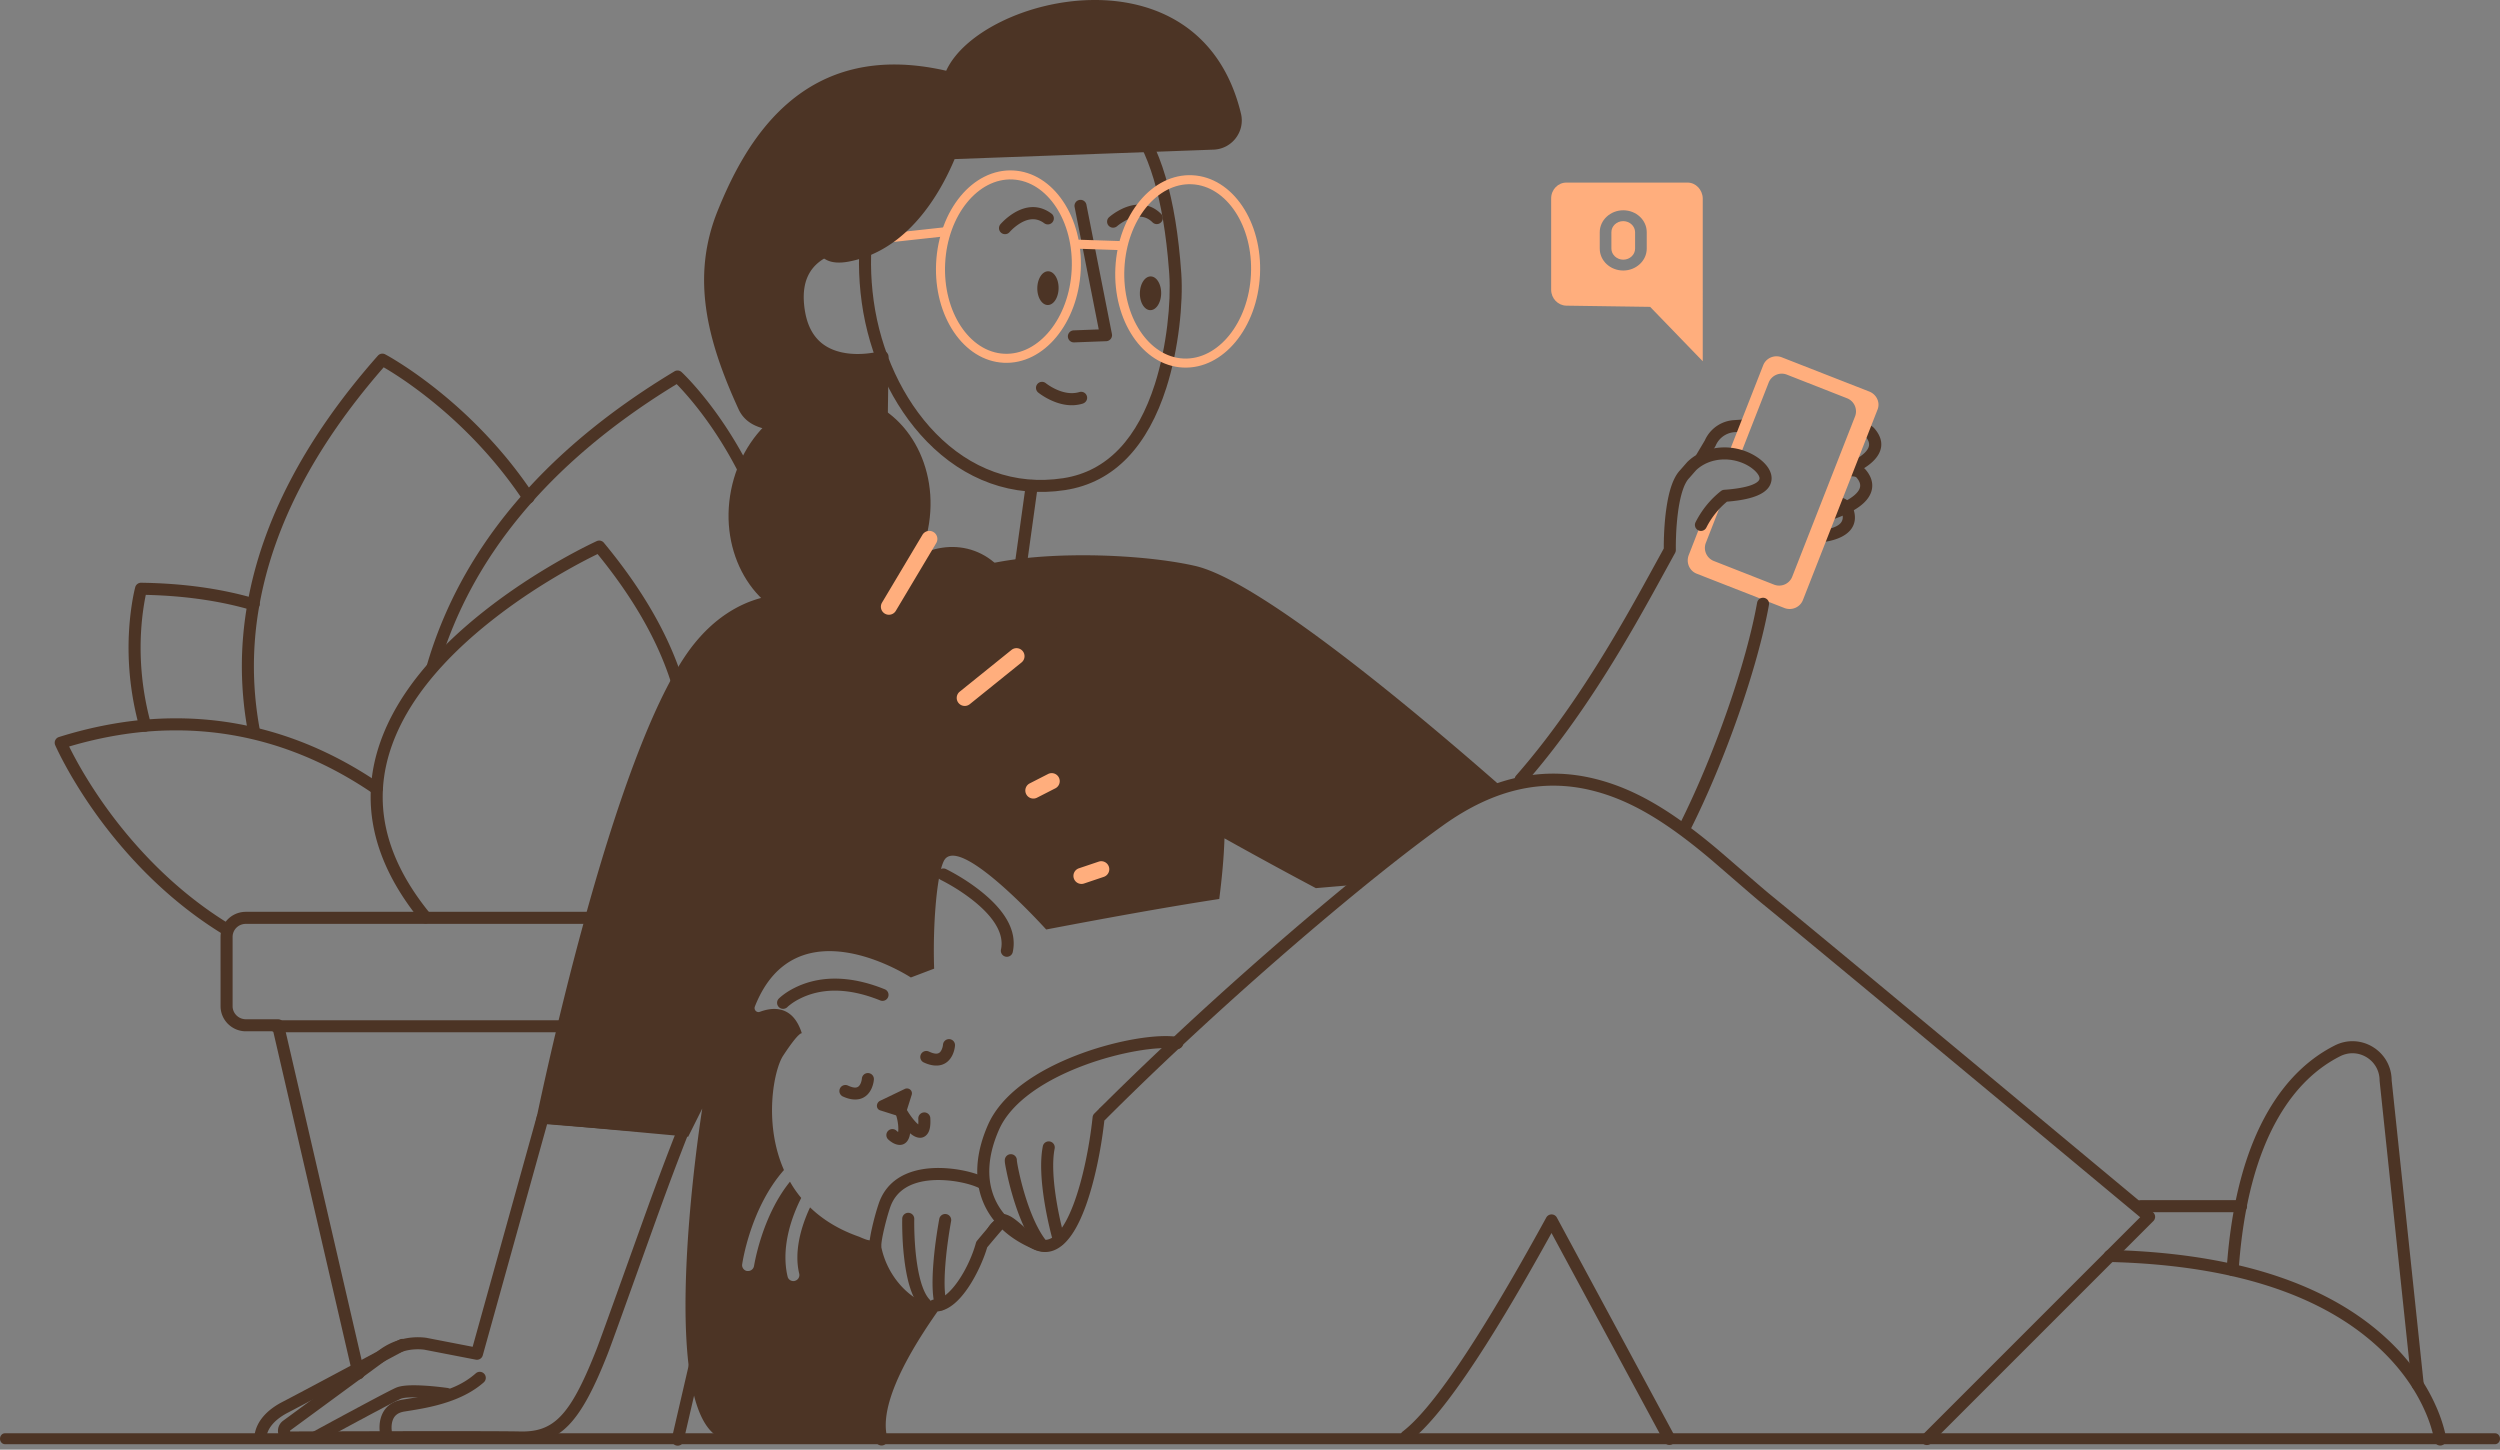 <svg width="457" height="265" viewBox="0 0 457 265" fill="none" xmlns="http://www.w3.org/2000/svg">
    <rect x="0" y="0" width="457" height="265" fill="#808080" stroke="none"/>
    <path fill-rule="evenodd" clip-rule="evenodd" d="M456.101 262c.496 0 .899.448.899 1 0 .533-.374.968-.846.998l-.053.002H.899c-.496 0-.899-.448-.899-1 0-.533.374-.968.846-.998L.9 262h455.202z" fill="#4C3425"/>
    <path fill-rule="evenodd" clip-rule="evenodd" d="M72.353 253.691c.951-.423 2.517-.524 4.655-.428.88.04 1.817.113 2.77.211l.506.054c.166.018.328.037.485.056l.574.071.46.062a1.101 1.101 0 1 1-.314 2.18l-.325-.045-.213-.027-.442-.055a61.172 61.172 0 0 0-.955-.105 47.078 47.078 0 0 0-2.645-.202l-.32-.013c-1.63-.057-2.848.034-3.341.253l-.215.099c-.849.404-2.887 1.47-5.769 3.009l-1.587.849-2.27 1.222-5.275 2.857a1.102 1.102 0 0 1-1.111-1.901l.134-.075 3.453-1.873 2.33-1.258 3.68-1.972c3.014-1.608 5.025-2.654 5.735-2.969z" fill="#4C3425"/>
    <path fill-rule="evenodd" clip-rule="evenodd" d="M86.975 251.043a1.101 1.101 0 0 1 1.454 1.655c-1.932 1.697-4.341 2.917-7.236 3.804l-.34.103c-1.98.585-3.836.945-6.893 1.419-1.299.201-1.95.811-2.231 1.783-.17.586-.183 1.245-.1 1.85l.022.137.011.063.008.04a1.102 1.102 0 0 1-2.144.501l-.02-.094a6.062 6.062 0 0 1-.058-.346c-.122-.884-.102-1.835.165-2.762.512-1.772 1.837-3.011 4.01-3.348l.53-.084c6.363-1.017 9.886-2.141 12.822-4.721zM25.798 106.525c7.78.108 14.707 1.092 20.886 2.907a1.102 1.102 0 0 1-.62 2.113c-5.727-1.682-12.14-2.63-19.333-2.8l-.08-.002-.013.065c-.105.497-.21 1.058-.31 1.68l-.038.236c-.98 6.312-.834 13.632 1.217 21.281a1.1 1.1 0 1 1-2.127.571c-2.138-7.974-2.29-15.595-1.266-22.19.118-.757.243-1.437.37-2.036l.083-.383c.067-.294.12-.507.154-.632a1.101 1.101 0 0 1 1.077-.81z" fill="#4C3425"/>
    <path fill-rule="evenodd" clip-rule="evenodd" d="M45.253 110.22a1.101 1.101 0 0 1 2.168.391c-1.42 7.877-1.303 15.611.144 23.161a1.1 1.1 0 1 1-2.163.414c-1.497-7.808-1.618-15.815-.149-23.966z" fill="#4C3425"/>
    <path fill-rule="evenodd" clip-rule="evenodd" d="M69.076 65.018c.336-.38.888-.481 1.338-.245l.207.113.259.144.285.163c.297.171.625.366.982.583a70.521 70.521 0 0 1 4.481 2.99 86.076 86.076 0 0 1 13.559 12.16 81.29 81.29 0 0 1 7.313 9.39 1.101 1.101 0 1 1-1.832 1.22 79.115 79.115 0 0 0-7.116-9.136A83.884 83.884 0 0 0 75.34 70.552 68.296 68.296 0 0 0 71 67.657l-.332-.2a50.852 50.852 0 0 0-.312-.186l-.218-.127-.2.23C57.341 81.864 50.08 96.185 47.5 110.174l-.078.433a1.101 1.101 0 1 1-2.168-.385c2.634-14.831 10.35-29.966 23.823-45.205z" fill="#4C3425"/>
    <path fill-rule="evenodd" clip-rule="evenodd" d="M123.287 67.887a1.1 1.1 0 0 1 1.315.135l.116.11.132.127c.192.188.413.41.662.668l.33.347a53.985 53.985 0 0 1 1.998 2.248c2.396 2.845 4.79 6.19 7.023 10.014a75.353 75.353 0 0 1 6.108 13.249 1.101 1.101 0 1 1-2.08.724 73.204 73.204 0 0 0-5.93-12.863c-2.167-3.71-4.487-6.953-6.806-9.705l-.369-.434a48.808 48.808 0 0 0-1.703-1.889l-.255-.264-.135-.138-.717.44c-23.188 14.318-36.845 31.655-42.63 50.887l-.176.596a1.1 1.1 0 0 1-2.114-.617c5.955-20.409 20.454-38.722 45.231-53.635z" fill="#4C3425"/>
    <path fill-rule="evenodd" clip-rule="evenodd" d="M110.388 99.216c8.902 10.744 14.038 21.007 15.87 30.78a1.1 1.1 0 1 1-2.164.405c-1.706-9.097-6.427-18.703-14.615-28.82l-.244-.3-.599.294-.35.174-.558.282a107.746 107.746 0 0 0-4.001 2.157c-4.72 2.67-9.441 5.763-13.842 9.238-8.921 7.042-15.354 14.717-18.247 22.852-3.556 10-1.583 20.252 7.042 30.77a1.102 1.102 0 0 1-1.703 1.396c-9.105-11.104-11.233-22.162-7.414-32.904 3.055-8.591 9.74-16.566 18.957-23.843 4.497-3.55 9.31-6.703 14.122-9.426 1.573-.89 3.041-1.673 4.373-2.348l.284-.142c.37-.186.709-.353 1.016-.501l.645-.307.125-.058a1.101 1.101 0 0 1 1.303.3z" fill="#4C3425"/>
    <path fill-rule="evenodd" clip-rule="evenodd" d="M26.422 131.561c15.916-1.38 30.32 2.995 43.072 11.713a1.1 1.1 0 1 1-1.243 1.817c-12.353-8.445-26.262-12.669-41.639-11.336a1.101 1.101 0 0 1-.19-2.194z" fill="#4C3425"/>
    <path fill-rule="evenodd" clip-rule="evenodd" d="M26.381 131.561a1.1 1.1 0 1 1 .198 2.193c-4.457.402-8.97 1.259-13.6 2.607l-.34.1.182.367.168.334a73.633 73.633 0 0 0 2.74 4.891 86.392 86.392 0 0 0 11.432 14.877c4.413 4.596 9.304 8.627 14.687 11.933a1.102 1.102 0 0 1-1.153 1.877c-5.55-3.41-10.585-7.559-15.123-12.285a88.561 88.561 0 0 1-11.723-15.257 76.573 76.573 0 0 1-2.685-4.768l-.138-.27a50.825 50.825 0 0 1-.631-1.284l-.139-.295a18.602 18.602 0 0 1-.165-.366 1.1 1.1 0 0 1 .682-1.488c5.322-1.666 10.499-2.705 15.608-3.166z" fill="#4C3425"/>
    <path fill-rule="evenodd" clip-rule="evenodd" d="M111.669 166.682a1.101 1.101 0 0 1 .065 2.2l-.065.002H44.942c-1.318 0-2.375 1.014-2.42 2.3l-.002.086v12.663c0 1.276 1.042 2.338 2.335 2.384l.087.001h5.873c.49 0 .918.324 1.056.789l.017.064 14.718 63.607a1.1 1.1 0 0 1-2.13.559l-.016-.062-14.52-62.755h-4.998c-2.508 0-4.563-2.003-4.623-4.476l-.002-.111V171.27c0-2.513 2.008-4.528 4.513-4.587l.112-.001h66.727zM128.544 238.152a1.102 1.102 0 0 1 2.159.433l-.013.064-5.726 24.738a1.1 1.1 0 0 1-2.158-.433l.013-.064 5.725-24.738zM426.827 191.096c4.721-2.361 10.253 1.014 10.364 6.257l.001.096 5.867 55.554a1.102 1.102 0 0 1-.915 1.202l-.065.009a1.102 1.102 0 0 1-1.202-.916l-.008-.064-5.873-55.606-.004-.057-.002-.058c0-3.698-3.875-6.099-7.177-4.448-4.297 2.159-8.157 5.758-11.287 11.144-3.937 6.776-6.484 16.007-7.304 28.027a1.1 1.1 0 0 1-2.197-.15c.842-12.339 3.478-21.895 7.597-28.983 3.346-5.759 7.526-9.656 12.205-12.007z" fill="#4C3425"/>
    <path fill-rule="evenodd" clip-rule="evenodd" d="M409.665 219.388a1.101 1.101 0 0 1 .064 2.2l-.064.002H391.35a1.101 1.101 0 0 1-.065-2.2l.065-.002h18.315zM385.688 228.491c24.412.605 41.132 6.902 51.503 17.064 3.857 3.779 6.551 7.837 8.283 11.903a27.707 27.707 0 0 1 1.364 3.964l.063.25c.148.606.231 1.056.266 1.326a1.101 1.101 0 0 1-2.174.345l-.035-.218-.029-.16a15.495 15.495 0 0 0-.224-.996 25.648 25.648 0 0 0-1.256-3.648c-1.623-3.808-4.157-7.623-7.799-11.193-9.949-9.748-26.134-15.844-50.017-16.436a1.1 1.1 0 1 1 .055-2.201z" fill="#4C3425"/>
    <path fill-rule="evenodd" clip-rule="evenodd" d="M262.616 149.011c9.895-7.042 19.442-8.985 28.899-6.654 7.279 1.794 13.895 5.788 21.835 12.384l.539.451c1.9 1.607 7.696 6.673 9.411 8.093l3.488 2.858a5637.89 5637.89 0 0 1 16.256 13.44l17.046 14.154 33.469 27.852a1.1 1.1 0 0 1 .121 1.574l-.047.05-40.594 40.594a1.1 1.1 0 0 1-1.607-1.504l.05-.053 39.741-39.742-24.367-20.282-21.834-18.14c-9.44-7.833-16.6-13.756-20.89-17.274l-2.078-1.7c-1.582-1.292-8.013-6.917-9.741-8.368l-.073-.062c-7.84-6.55-14.277-10.468-21.252-12.187-8.825-2.175-17.715-.366-27.094 6.31-11.318 8.072-30.01 23.716-47.107 39.67l-.622.582-.016.04c-.074.166-.194.32-.365.443l-.052.035-.429.276-1.088 1.022a595.048 595.048 0 0 0-11.484 11.117l-.857.855-.041.363c-.613 5.285-1.81 10.971-3.364 15.252l-.112.304c-1.03 2.763-2.196 4.892-3.523 6.274-1.627 1.695-3.534 2.278-5.539 1.485-.732-.29-1.438-.764-2.307-1.493l-.253-.215a33.85 33.85 0 0 1-.395-.346l-.724-.644c-.878-.776-1.447-1.231-1.906-1.495l-.074-.041-.149.171c-.868.998-1.72 1.996-2.555 2.994l-.476.571-.068.228c-.621 2.036-1.761 4.559-3.058 6.599l-.15.233c-1.753 2.681-3.662 4.379-5.708 4.64l-.087.01-.135.193c-7.14 10.207-10.294 17.967-9.082 22.771l.039.148a1.1 1.1 0 1 1-2.123.583c-1.579-5.75 1.92-14.267 9.816-25.409.2-.283.521-.454.865-.464h.074c2.597.095 6.201-5.418 7.56-10.35.041-.15.114-.29.214-.41a210.891 210.891 0 0 1 3.874-4.539 1.102 1.102 0 0 1 1.094-.341c1.083.27 1.841.797 3.475 2.241l.912.811c.107.094.202.176.302.261.768.655 1.342 1.05 1.836 1.246 2.145.848 4.287-1.383 6.188-6.482 1.611-4.319 2.854-10.323 3.433-15.771.026-.25.138-.484.316-.662a594.698 594.698 0 0 1 13.826-13.385c.033-.03.067-.059.103-.085l.055-.038.062-.04.022-.03c.025-.032.052-.063.08-.093l.045-.044 1.049-.981c17.163-16.015 35.927-31.719 47.331-39.854z" fill="#4C3425"/>
    <path fill-rule="evenodd" clip-rule="evenodd" d="M282.659 222.566a1.102 1.102 0 0 1 1.899-.056l.036.062 21.545 39.934a1.101 1.101 0 0 1-1.905 1.103l-.033-.058-20.586-38.155-.16.291c-11.992 21.69-20.117 33.351-25.529 37.608l-.168.13a1.101 1.101 0 1 1-1.339-1.748c5.253-4.024 13.642-16.128 26.24-39.111zM218.44 103.442c-11.268-2.569-34.428-3.193-44.558 1.945l-22.353 4.478c-7.854-2.79-17.36-1.211-24.628 7.818-15.048 18.645-28.995 87.538-28.995 87.538l27.894 2.569 2.569-5.139s-9.689 60.671 5.433 60.671c.513 0 12.479-.11 27.344-.22-1.505-5.579 2.459-14.278 9.653-24.481-.184 0-.331-.037-.514-.074-3.927-.844-8.222-5.248-9.249-10.937-3.194-1.542-1.248-.331-4.001-1.542-3.781-1.321-6.717-3.193-8.956-5.359-1.725 3.671-2.936 8.185-1.982 12.113a1.094 1.094 0 0 1-.807 1.321c-.074.037-.184.037-.257.037-.514 0-.954-.331-1.065-.845-1.137-4.808.367-10.166 2.496-14.351a19.558 19.558 0 0 1-2.055-2.973c-5.175 6.387-6.533 15.269-6.57 15.379a1.107 1.107 0 0 1-1.101.954h-.147c-.587-.073-1.028-.66-.918-1.248.074-.513 1.579-10.35 7.635-17.213-3.781-8.589-1.835-18.279-.184-20.848 2.973-4.551 3.45-4.148 3.45-4.148-1.688-5.395-5.615-4.698-7.671-3.927-.587.22-1.137-.367-.917-.954 7.524-19.123 28.518-5.322 28.518-5.322l4.258-1.615c-.294-8.368.587-18.609 2.092-20.15 3.487-3.561 18.388 12.993 18.388 12.993 10.791-2.056 21.839-4.074 31.639-5.579.477-3.744.844-7.488.954-11.085a895.31 895.31 0 0 0 16.7 9.103l6.497-.551-2.826 2.533c.11.073.257.147.367.183 7.414-6.166 13.91-11.194 18.645-14.571 4.001-2.826 7.818-4.735 11.488-5.909-16.92-14.865-44.741-37.988-56.266-40.594z" fill="#4C3425"/>
    <path fill-rule="evenodd" clip-rule="evenodd" d="M190.582 227.756c-.074 0-.11-.036-.184-.036.074 0 .11.036.184.036zM190.288 227.683c-.073 0-.147-.037-.22-.037.073 0 .147.037.22.037zM189.958 227.609l-.331-.11c.147.037.221.074.331.11zM186.875 225.517c-.404-.367-.845-.734-1.248-1.101.403.331.844.734 1.248 1.101zM187.278 225.848c-.036 0-.036-.037-.073-.037.037 0 .037.037.073.037zM192.05 227.61c-.037 0-.11.036-.147.036.037 0 .073-.036.147-.036zM192.857 227.206zM192.307 227.499c-.037.037-.11.037-.147.074.037-.037.11-.037.147-.074zM193.114 227.059c-.037.037-.11.073-.147.11.074-.037.11-.073.147-.11zM193.665 226.619l-.147.146.147-.146zM192.6 227.389c-.036.037-.11.037-.147.074.037-.037.074-.074.147-.074zM191.756 227.683c-.037 0-.11.037-.147.037.037 0 .074-.037.147-.037zM185.627 224.416c-.147-.11-.257-.22-.404-.33.147.11.294.22.404.33zM218.623 187.236c0-.074.037-.147.037-.221l-4.038 3.561c.147 0 .294.036.441.073h-.147c1.285-1.174 2.496-2.312 3.707-3.413zM175.643 235.281c0 .036-.036.036-.036.073 0-.037.036-.037.036-.073zM175.974 234.84c-.037.037-.037.073-.074.073.037 0 .037-.036.074-.073zM176.267 234.4c0 .036-.037.036-.037.073 0 0 0-.037.037-.073zM193.922 226.362c-.074.073-.11.11-.184.146.074-.036.11-.073.184-.146zM172.634 238.143s-.037.037 0 0c-.037.037 0 0 0 0zM173.368 237.703l-.037.037c0-.037 0-.037.037-.037zM173.001 237.923l-.037.037s.037 0 .037-.037zM179.644 226.619c-.037.256-.11.55-.22.844 1.248-1.468 2.532-2.973 3.854-4.515-1.322-.293-2.533.477-3.634 3.671zM183.645 223.095c-.11-.037-.257-.11-.367-.11.11.036.257.073.367.11zM185.223 224.086c-.147-.11-.257-.22-.404-.294.147.074.294.184.404.294zM184.452 223.499c-.257-.147-.514-.294-.771-.404.257.11.514.257.771.404zM184.819 223.792c-.11-.11-.257-.183-.367-.257.11.074.257.147.367.257zM178.029 231.17c0 .036-.037.073-.037.11 0-.037.037-.074.037-.11zM178.433 230.252c0 .037 0 .037-.037.073.037-.036.037-.036.037-.073zM177.809 231.647c0 .037-.037.073-.037.073s0-.036.037-.073zM178.249 230.693c0 .036-.036.073-.036.11 0-.037.036-.074.036-.11zM193.371 226.839c-.037.036-.11.073-.147.11.074-.037.11-.074.147-.11zM199.354 213.185c0 .073-.037.11-.037.184 0-.037 0-.111.037-.184zM199.464 212.671c0 .074-.037.11-.037.184 0-.074.037-.147.037-.184zM199.684 211.643c0 .037 0 .074-.037.111 0-.037 0-.074.037-.111zM199.574 212.157c0 .037-.037.11-.037.147 0-.073.037-.11.037-.147zM199.244 213.736c0 .073-.037.146-.037.22 0-.11 0-.147.037-.22zM198.987 214.8c-.037.073-.037.147-.074.22.037-.073.037-.147.074-.22zM198.693 215.864c-.037.074-.037.147-.073.221.036-.074.073-.147.073-.221zM199.097 214.249c0 .074-.037.147-.037.221 0-.074.037-.147.037-.221zM198.84 215.314c-.037.073-.037.147-.073.22.036-.073.073-.147.073-.22zM200.455 207.129v.037c-.037 0 0-.037 0-.037zM200.932 202.724c-.037.514-.073 1.065-.147 1.615a593.761 593.761 0 0 1 13.801-13.36l-1.579 1.065-12.075 10.68zM193.995 226.288l.22-.22-.22.22zM198.583 216.378c-.037.074-.037.147-.074.257 0-.073.037-.183.074-.257zM195.61 224.086l-.11.22a.6.6 0 0 1 .11-.22zM195.83 223.682zM195.39 224.453l-.11.22a.585.585 0 0 1 .11-.22zM196.05 223.278l-.11.221c0-.074.074-.147.11-.221zM196.234 222.875l-.11.22.11-.22zM195.17 224.783zM194.729 225.444c-.073.073-.11.147-.183.22.036-.073.11-.147.183-.22zM196.454 222.471zM194.472 225.738c-.073.11-.147.183-.257.293a.98.98 0 0 0 .257-.293zM194.949 225.114c-.036.073-.11.147-.147.22.037-.073.111-.147.147-.22zM197.005 221.113c-.037.073-.074.183-.11.257.036-.074.073-.184.11-.257zM197.555 219.645c-.036.11-.073.183-.11.293.037-.073.074-.183.11-.293zM197.739 219.094c-.037.11-.073.22-.11.367.037-.11.073-.257.11-.367zM197.959 218.47c-.037.11-.073.184-.11.294.037-.11.073-.22.11-.294zM198.106 217.956c-.037.074-.037.184-.074.257.037-.11.074-.183.074-.257zM196.638 222.031c-.037.073-.074.146-.11.256.036-.11.073-.183.11-.256zM198.289 217.443c-.036.073-.036.146-.073.257 0-.111.037-.184.073-.257zM198.436 216.892c-.037.073-.037.147-.073.257 0-.073.036-.147.073-.257zM197.372 220.159c-.037.11-.074.183-.11.293.036-.11.073-.22.11-.293zM196.821 221.553c-.036.074-.073.184-.11.257.037-.073.074-.147.11-.257zM197.188 220.636c-.036.073-.073.183-.11.257.074-.074.074-.184.11-.257zM318.746 76.685a1.1 1.1 0 0 1 .138 2.194l-.065.006-1.304.084-.391.026a4.058 4.058 0 0 0-3.491 2.455l-.031.065-.035.063-1.504 2.533a1.101 1.101 0 0 1-1.926-1.066l.032-.059 1.472-2.477.021-.047a6.256 6.256 0 0 1 5.191-3.656l1.829-.119.064-.002zM339.264 77.425c1.504-.156 2.665.072 3.407.927 2.657 3.083.978 6.34-4.683 8.605a1.1 1.1 0 1 1-.818-2.045c2.408-.963 3.819-1.987 4.312-2.942.355-.688.213-1.377-.478-2.178-.142-.165-.656-.265-1.513-.177a1.102 1.102 0 0 1-.227-2.19z" fill="#4C3425"/>
    <path fill-rule="evenodd" clip-rule="evenodd" d="M336.971 85.036c1.832-.347 3.252-.16 4.088.843 1.321 1.546 1.592 3.314.563 4.953-.998 1.59-3.17 2.951-6.549 4.109a1.102 1.102 0 0 1-.714-2.084l.37-.13c2.726-.974 4.383-2.038 5.028-3.066.476-.757.363-1.49-.381-2.361-.185-.222-.874-.313-1.996-.1a1.101 1.101 0 1 1-.409-2.164z" fill="#4C3425"/>
    <path fill-rule="evenodd" clip-rule="evenodd" d="M333.998 91.474c.103-.6.672-1.002 1.271-.9 1.745.3 2.96.939 3.406 2.108 1.37 3.425-.768 5.915-5.823 6.46a1.101 1.101 0 1 1-.236-2.19l.287-.034c3.521-.433 4.457-1.593 3.72-3.435-.096-.254-.674-.558-1.726-.738a1.101 1.101 0 0 1-.899-1.271z" fill="#4C3425"/>
    <path fill-rule="evenodd" clip-rule="evenodd" d="m341.727 71.583-16.04-6.276c-1.358-.514-2.863.147-3.377 1.468l-6.423 16.37c.734 0 1.468.073 2.166.22l5.248-13.397c.514-1.358 2.056-2.019 3.377-1.468l10.938 4.294a2.57 2.57 0 0 1 1.468 3.377l-11.452 29.216a2.568 2.568 0 0 1-3.376 1.468l-10.938-4.294c-1.358-.514-2.019-2.056-1.468-3.377l3.34-8.552c-2.055 1.652-3.413 3.597-4.294 5.285v-.073l-2.203 5.652c-.513 1.358.147 2.863 1.469 3.377l16.039 6.276c1.358.514 2.863-.146 3.377-1.468l13.617-34.758c.55-1.285-.11-2.79-1.468-3.34z" fill="#FFAE7D"/>
    <path fill-rule="evenodd" clip-rule="evenodd" d="M321.19 110.222a1.102 1.102 0 1 1 2.168.387c-1.989 11.123-7.849 28.195-14.526 41.411a1.1 1.1 0 1 1-1.965-.993c6.582-13.03 12.373-29.9 14.323-40.805zM308.48 84.407c3.157-3.04 8.156-3.4 12.019-1.269 2.15 1.203 3.634 2.994 3.303 4.798-.389 2.12-3.004 3.334-7.87 3.749l-.243.02-.124.103a14.844 14.844 0 0 0-3.543 4.438l-.109.209a1.1 1.1 0 1 1-1.961-1.001c1.104-2.163 2.621-4.1 4.629-5.686.174-.137.385-.219.606-.234 4.321-.301 6.296-1.162 6.449-1.995.109-.594-.799-1.688-2.206-2.476-3.009-1.66-6.884-1.409-9.313.827l-.078.074-1.251 1.43-.036.038c-.888.922-1.57 3.043-1.977 5.932a46.137 46.137 0 0 0-.386 4.454l-.016.403a50.303 50.303 0 0 0-.032 1.898l.003.401c.004.194-.043.386-.137.555l-3.241 5.901-.839 1.518a406.823 406.823 0 0 1-2.518 4.482l-.565.988-.733 1.268c-3.046 5.244-6.015 9.998-9.13 14.53-3.378 4.915-6.822 9.403-10.381 13.459a1.101 1.101 0 0 1-1.655-1.453c3.498-3.986 6.89-8.407 10.221-13.254 3.327-4.84 6.491-9.946 9.768-15.647l.563-.982c.811-1.423 1.623-2.87 2.505-4.46l1.687-3.063 2.25-4.098v-.451c.002-.544.014-1.177.041-1.875l.008-.212c.067-1.6.197-3.183.407-4.669.458-3.253 1.227-5.686 2.487-7.063l.058-.062 1.275-1.457.032-.035.033-.033zM161.308 67.582a1.1 1.1 0 0 1 1.084 1.052l.001.065-.513 37.147.009.195.024.366.021.28c.057.704.142 1.49.262 2.337.343 2.419.892 4.835 1.69 7.079 2.473 6.956 6.654 10.652 13.107 9.739 8.688-1.241 13.798-5.245 16.188-11.175 1.404-3.484 1.715-7.192 1.388-10.493l-.021-.195-7.899.488a1.101 1.101 0 0 1-1.166-1.186l.007-.064 2.019-14.535a1.101 1.101 0 0 1 2.188.239l-.007.064-1.833 13.201 7.575-.467a1.1 1.1 0 0 1 1.135.827l.014.065.02.108c.038.219.086.55.133.981.401 3.689.083 7.836-1.51 11.79-2.684 6.659-8.454 11.18-17.921 12.532-7.687 1.088-12.708-3.349-15.492-11.182-.852-2.397-1.433-4.953-1.795-7.507a42.845 42.845 0 0 1-.256-2.217l-.021-.252a26.435 26.435 0 0 1-.032-.442l-.022-.37-.007-.15-.001-.053.514-37.18a1.102 1.102 0 0 1 1.117-1.087zM150.25 44.97c2.757-1.404 6.176-1.902 9.754-1.795a1.101 1.101 0 1 1-.066 2.201c-3.242-.096-6.325.352-8.689 1.556-3.085 1.57-4.635 4.273-4.275 8.555.453 5.311 2.913 8.018 6.835 8.909 1.927.437 4.022.39 6.011.04.281-.049.538-.1.768-.153l.24-.057.197-.05a1.1 1.1 0 1 1 .609 2.115l-.125.035c-.295.079-.74.18-1.308.28-2.253.395-4.626.45-6.88-.063-4.839-1.099-8.005-4.583-8.541-10.87-.437-5.187 1.597-8.732 5.47-10.704z" fill="#4C3425"/>
    <path fill-rule="evenodd" clip-rule="evenodd" d="M191.833 14.263c-2.876.09-5.598.546-9.634 1.486l-3.597.853-.624.142c-.798.179-1.468.316-2.085.425-13.044 2.297-20.999 18.972-18.371 38.084 1.339 9.74 5.616 18.988 11.891 25.439 6.872 7.065 15.653 10.363 25.262 8.9 9.173-1.397 15.193-8.245 18.537-18.715 2.26-7.076 3.097-15.6 2.729-20.878-.971-14.032-3.88-23.503-8.579-29.162-4.016-4.837-9.167-6.776-15.529-6.574zm13.835 7.98c4.267 5.14 7.022 13.935 8.017 27.097l.059.811c.35 5.016-.46 13.263-2.63 20.056-3.115 9.754-8.57 15.96-16.771 17.208-8.875 1.351-16.957-1.684-23.352-8.259-5.935-6.102-10.01-14.914-11.287-24.203-2.486-18.073 4.903-33.56 16.571-35.616l.33-.06c.615-.114 1.28-.254 2.057-.43l1.269-.296c.936-.221 2.194-.522 2.203-.525l.554-.13c3.819-.89 6.394-1.326 9.027-1.426l.188-.006c5.726-.182 10.22 1.51 13.765 5.78z" fill="#4C3425"/>
    <path fill-rule="evenodd" clip-rule="evenodd" d="M197.306 36.552a1.102 1.102 0 0 1 1.279.804l.014.063 4.661 23.637a1.1 1.1 0 0 1-.974 1.31l-.065.004-5.872.22a1.101 1.101 0 0 1-.147-2.196l.064-.005 4.584-.171-4.412-22.373a1.102 1.102 0 0 1 .805-1.279l.063-.014zM184.569 39.456c2.375-1.747 4.97-2.244 7.413-.573.085.058.17.12.254.183a1.102 1.102 0 0 1-1.327 1.758 3.827 3.827 0 0 0-.17-.123c-1.519-1.039-3.162-.724-4.866.529-.36.265-.69.55-.979.835l-.104.105a5.622 5.622 0 0 0-.187.197l-.043.05a1.101 1.101 0 0 1-1.683-1.42l.071-.083a11.272 11.272 0 0 1 1.621-1.458zM204.365 38.565c1.724-.988 3.519-1.436 5.273-.988.949.241 1.825.742 2.603 1.512a1.101 1.101 0 0 1-1.549 1.565c-.502-.496-1.032-.8-1.598-.944-1.098-.28-2.359.035-3.634.766-.344.197-.66.408-.939.619l-.101.077c-.077.06-.138.109-.179.145l-.042.035a1.101 1.101 0 0 1-1.469-1.64l.072-.063a8.45 8.45 0 0 1 .393-.313c.35-.263.742-.526 1.17-.771zM193.51 52.704c.025-1.703-.826-3.096-1.9-3.111-1.074-.016-1.965 1.352-1.99 3.054-.025 1.703.826 3.096 1.9 3.111 1.075.016 1.966-1.352 1.99-3.054zM212.26 53.641c.025-1.702-.826-3.095-1.9-3.11-1.075-.016-1.966 1.351-1.99 3.054-.025 1.702.826 3.095 1.9 3.11 1.074.017 1.965-1.351 1.99-3.054z" fill="#4C3425"/>
    <path fill-rule="evenodd" clip-rule="evenodd" d="M171.123 48.085c-.477 9.663 4.986 17.867 12.348 18.23 7.362.364 13.607-7.262 14.084-16.925.477-9.664-4.986-17.867-12.348-18.23-7.362-.364-13.607 7.261-14.084 16.925zm1.65.081c.436-8.841 6.028-15.67 12.352-15.357 6.325.312 11.217 7.658 10.78 16.5-.436 8.841-6.028 15.669-12.352 15.357-6.325-.312-11.217-7.658-10.78-16.5zM203.891 48.958c-.477 9.663 4.986 17.867 12.348 18.23 7.362.364 13.607-7.262 14.084-16.925.477-9.664-4.986-17.867-12.348-18.23-7.362-.364-13.607 7.261-14.084 16.925zm1.65.081c.437-8.841 6.028-15.67 12.352-15.357 6.325.312 11.217 7.658 10.78 16.5-.436 8.841-6.028 15.67-12.352 15.357-6.325-.312-11.216-7.658-10.78-16.5z" fill="#FFAE7D"/>
    <path fill-rule="evenodd" clip-rule="evenodd" d="m197.179 43.817 7.781.257a.826.826 0 0 1 .002 1.651h-.057l-7.781-.257a.826.826 0 0 1-.002-1.65h.057zM172.654 41.546a.826.826 0 0 1 .236 1.634l-.056.008-18.095 1.982a.826.826 0 0 1-.236-1.634l.056-.008 18.095-1.982z" fill="#FFAE7D"/>
    <path fill-rule="evenodd" clip-rule="evenodd" d="M190.508 70.922s3.561 2.9 7.121 1.799l-7.121-1.799z" fill="#fff"/>
    <path fill-rule="evenodd" clip-rule="evenodd" d="M197.366 71.652a1.102 1.102 0 0 1 1.315.744c.173.56-.123 1.153-.718 1.37l-.067.023.058-.016c-2.089.646-4.253.222-6.328-.848a12.316 12.316 0 0 1-1.3-.773l-.149-.103a7.102 7.102 0 0 1-.364-.273 1.1 1.1 0 0 1 1.335-1.75l.17.13a10.096 10.096 0 0 0 1.317.812c1.562.805 3.129 1.127 4.59.724l.141-.04zM226.845 20.749c-7.524-31.161-47.605-21.545-53.881-7.818-26.316-6.02-36.74 13.177-41.768 25.582-4.845 12.002-2.092 23.417 3.817 36.3 3.413 7.414 18.131 2.276 26.096 1.358l.037-10.864c-1.615.403-14.205 3.193-15.269-9.69-.404-4.698 1.431-7.487 4.001-9.14.954 1.322 2.752 1.91 5.725 1.249 10.388-2.202 16.187-12.186 18.903-18.645l47.311-1.726c3.376-.11 5.835-3.303 5.028-6.606z" fill="#4C3425"/>
    <path fill-rule="evenodd" clip-rule="evenodd" d="M169.643 96.728c2.262-11.414-3.964-22.263-13.906-24.233-9.942-1.97-19.835 5.684-22.097 17.097-2.262 11.414 3.964 22.263 13.906 24.233 9.942 1.971 19.835-5.684 22.097-17.097z" fill="#4C3425"/>
    <path fill-rule="evenodd" clip-rule="evenodd" d="M184.869 120.262c3.363-7.733.635-16.374-6.094-19.302-6.729-2.927-14.91.969-18.274 8.702-3.364 7.732-.636 16.374 6.093 19.301 6.729 2.927 14.911-.968 18.275-8.701z" fill="#4C3425"/>
    <path fill-rule="evenodd" clip-rule="evenodd" d="M194.039 140.811c4.822-5.797 4.651-13.891-.383-18.078-5.034-4.187-13.023-2.882-17.846 2.915-4.822 5.797-4.651 13.891.383 18.079 5.034 4.187 13.024 2.881 17.846-2.916z" fill="#4C3425"/>
    <path fill-rule="evenodd" clip-rule="evenodd" d="M189.774 159.708c4.184 3.45 10.828 2.349 14.828-2.422 4.001-4.772 3.818-11.452-.367-14.902-4.184-3.45-10.974-2.679-14.975 2.092-4 4.772-3.67 11.782.514 15.232z" fill="#4C3425"/>
    <path fill-rule="evenodd" clip-rule="evenodd" d="M168.62 97.771a1.468 1.468 0 0 1 2.56 1.436l-.038.069-7.377 12.369a1.468 1.468 0 0 1-2.56-1.437l.038-.068 7.377-12.369zM184.889 118.815a1.468 1.468 0 0 1 1.904 2.234l-.061.052-9.47 7.635a1.469 1.469 0 0 1-1.904-2.234l.061-.052 9.47-7.635zM191.602 141.48a1.469 1.469 0 0 1 1.404 2.578l-.068.037-3.377 1.725a1.468 1.468 0 0 1-1.404-2.577l.068-.037 3.377-1.726zM200.831 157.509a1.468 1.468 0 0 1 1.008 2.757l-.071.026-3.597 1.211a1.468 1.468 0 0 1-1.008-2.757l.071-.025 3.597-1.212z" fill="#FFAE7D"/>
    <path fill-rule="evenodd" clip-rule="evenodd" d="m48.721 262.716.002.055a1.101 1.101 0 0 1-2.195.131l-.007-.094v-.015c-.014-.462.082-1.096.374-1.838.442-1.122 1.242-2.219 2.465-3.218.58-.473 1.246-.917 2.002-1.326l2.061-1.082c1.304-.687 2.996-1.585 5.015-2.659l5.225-2.786 9.351-5.003a1.101 1.101 0 0 1 1.04 1.941l-6.78 3.629-9.535 5.084a729.794 729.794 0 0 1-5.132 2.708c-.72.375-1.335.776-1.854 1.199-.93.761-1.505 1.548-1.809 2.321a3.345 3.345 0 0 0-.2.719c-.01.07-.017.128-.02.171l-.003.063z" fill="#4C3425"/>
    <path fill-rule="evenodd" clip-rule="evenodd" d="M99.212 203.239c-.5-.01-.947.319-1.083.805L86.4 246.192l-8.47-1.642-.072-.011-.184-.022a11.801 11.801 0 0 0-8.574 2.453l-.123.097-17.234 12.651c-1.764 1.341-.854 4.155 1.349 4.155l11.345-.034c14.314-.036 25.807-.038 29.775.019l.805.014c7.282.172 10.971-3.445 16.063-16.369l.215-.563c1.643-4.364 8.422-23.447 10.272-28.463l.412-1.116c.75-2.025 1.473-3.945 2.173-5.775l.191-.496a383.717 383.717 0 0 1 1.674-4.288 1.101 1.101 0 0 0-.936-1.505l-25.802-2.055-.066-.003zm.796 2.27 23.414 1.865-.073.186c-.209.533-.42 1.075-.633 1.626l-.43 1.114a574.211 574.211 0 0 0-2.373 6.296l-.604 1.638c-2.206 6.025-9.198 25.71-10.279 28.463l-.286.718c-4.58 11.441-7.584 14.339-13.492 14.259l-.552-.011c-4.37-.08-21.594-.06-41.613.007-.071 0-.112-.123-.027-.187l17.236-12.652.04-.031.137-.109a9.606 9.606 0 0 1 6.935-1.988l.14.017 9.43 1.827a1.101 1.101 0 0 0 1.271-.786l11.759-42.252zM171.458 159.378a1.101 1.101 0 0 1 1.469-.516l.129.064a35.549 35.549 0 0 1 1.782.968 37.118 37.118 0 0 1 4.162 2.789c4.545 3.537 7.019 7.364 6.123 11.395a1.102 1.102 0 0 1-2.15-.478c.657-2.954-1.386-6.113-5.326-9.179a34.963 34.963 0 0 0-3.914-2.622 33.806 33.806 0 0 0-1.289-.712l-.275-.142-.196-.098a1.1 1.1 0 0 1-.515-1.469zM137.435 186.502a1.101 1.101 0 0 1 .064 2.2l-.064.002H50.447a1.101 1.101 0 0 1-.064-2.201l.064-.001h86.988zM160.925 202.982l3.487 1.101a.982.982 0 0 0 1.211-.661l1.028-3.267c.257-.77-.514-1.431-1.248-1.101l-4.515 2.166c-.807.403-.77 1.541.037 1.762z" fill="#4C3425"/>
    <path fill-rule="evenodd" clip-rule="evenodd" d="M163.804 203.833c-.404-1.254 1.336-2.031 1.999-.892.586 1.003 1.389 2.032 1.999 2.552l.05.041.006-.054a6.68 6.68 0 0 0 .011-.845l-.005-.127a1.1 1.1 0 1 1 2.199-.116c.075 1.426-.091 2.394-.625 3.003-.696.794-1.658.727-2.544.162a4.332 4.332 0 0 1-.417-.304l-.109-.091-.021.143-.024.136c-.399 2.04-2.144 2.486-3.933.873a1.1 1.1 0 1 1 1.474-1.636c.096.086.184.159.264.22l.048.035.002-.01c.11-.726-.031-1.955-.332-2.955l-.042-.135zM190.64 209.48a1.102 1.102 0 0 1 2.158.437c-.485 2.396-.3 5.892.379 9.916.253 1.503.563 2.997.888 4.343l.085.35c.085.341.166.656.242.932l.095.343c.056.192.1.335.123.398l.006.018a1.1 1.1 0 1 1-2.05.803c-.318-.811-1.082-3.983-1.561-6.82-.72-4.27-.917-7.995-.365-10.72zM183.797 211.592a1.102 1.102 0 0 1 2.085.547l-.001.006.015.124.027.182.033.208c.048.293.115.652.196 1.049a52.699 52.699 0 0 0 1.022 4.115c1.132 3.882 2.558 7.136 4.186 9.126a1.1 1.1 0 1 1-1.704 1.395c-1.859-2.272-3.388-5.761-4.596-9.905a55.28 55.28 0 0 1-1.003-3.987l-.16-.787c-.258-1.298-.292-1.689-.1-2.073z" fill="#4C3425"/>
    <path fill-rule="evenodd" clip-rule="evenodd" d="m197.376 192.687.488-.18c6.602-2.395 13.79-3.57 17.528-2.944a1.1 1.1 0 0 1-.364 2.172c-3.385-.567-10.478.623-16.881 3.015-7.665 2.864-13.36 6.949-15.479 11.654-4.226 9.454-.858 16.756 7.437 20.035a1.1 1.1 0 1 1-.809 2.048c-9.422-3.724-13.396-12.34-8.637-22.985 2.414-5.361 8.554-9.765 16.717-12.815zM172.986 221.94c.597.113.99.69.876 1.287l-.05.273a86.881 86.881 0 0 0-.545 3.486 70.307 70.307 0 0 0-.501 4.823l-.029.468c-.143 2.542-.055 4.573.298 5.871a1.101 1.101 0 1 1-2.125.578c-.454-1.671-.538-4.075-.342-7.061a72.85 72.85 0 0 1 .516-4.976c.118-.861.242-1.685.368-2.451l.149-.882.098-.54a1.1 1.1 0 0 1 1.287-.876zM166.054 221.701c.608.015 1.089.52 1.074 1.127l-.003.173c-.01.774.001 1.783.05 2.937.073 1.709.217 3.392.448 4.96l.062.403c.477 2.993 1.243 5.207 2.256 6.264a1.101 1.101 0 1 1-1.589 1.524c-1.468-1.531-2.374-4.249-2.908-7.87a50.833 50.833 0 0 1-.469-5.187l-.018-.442a55.8 55.8 0 0 1-.037-2.302l.006-.514a1.1 1.1 0 0 1 1.128-1.073z" fill="#4C3425"/>
    <path fill-rule="evenodd" clip-rule="evenodd" d="M170.207 213.55c3.472-.245 7.524.543 9.852 1.695a1.1 1.1 0 1 1-.977 1.973c-1.975-.977-5.637-1.689-8.72-1.471-3.851.272-6.531 1.833-7.612 4.882l-.049.142c-.692 2.032-1.592 5.74-1.592 6.875a1.101 1.101 0 0 1-2.203 0c0-1.449.944-5.335 1.709-7.578 1.366-4.1 4.875-6.184 9.592-6.518zM173.549 189.954a1.1 1.1 0 0 1 1.027 1.17 4.271 4.271 0 0 1-.08.558 4.971 4.971 0 0 1-.381 1.162c-.879 1.844-2.731 2.537-5.247 1.374a1.1 1.1 0 1 1 .924-1.999c1.411.652 1.97.443 2.335-.323.095-.199.165-.424.211-.65l.019-.104c.008-.047.014-.086.017-.116l.005-.044a1.1 1.1 0 0 1 1.105-1.03l.065.002zM158.656 196.155l.065.002a1.1 1.1 0 0 1 1.027 1.17 4.271 4.271 0 0 1-.08.558 4.995 4.995 0 0 1-.381 1.161c-.88 1.845-2.731 2.538-5.247 1.375a1.102 1.102 0 0 1 .924-1.999c1.411.652 1.97.443 2.335-.323.095-.199.165-.424.211-.65l.019-.104c.008-.047.014-.086.017-.116l.005-.044a1.1 1.1 0 0 1 1.105-1.03zM145.003 180.705c4.344-2.273 9.969-2.613 16.777.152a1.102 1.102 0 0 1-.829 2.04c-6.199-2.517-11.148-2.218-14.927-.241a10.61 10.61 0 0 0-1.623 1.036l-.12.096a4.99 4.99 0 0 0-.322.279l-.041.041a1.102 1.102 0 0 1-1.589-1.525l.076-.077c.141-.137.354-.325.638-.548.55-.43 1.203-.857 1.96-1.253z" fill="#4C3425"/>
    <path fill-rule="evenodd" clip-rule="evenodd" d="M298.894 42.44c0-1.1-.991-2.018-2.166-2.018-1.211 0-2.165.918-2.165 2.019v3.01c0 1.1.991 2.018 2.165 2.018 1.211 0 2.166-.918 2.166-2.019v-3.009z" fill="#FFAE7D"/>
    <path fill-rule="evenodd" clip-rule="evenodd" d="M308.473 33.375h-22.132c-1.541 0-2.789 1.284-2.789 2.9v16.7c0 1.578 1.248 2.862 2.753 2.899l15.342.22 9.616 9.947V36.274c-.037-1.615-1.285-2.9-2.79-2.9zm-7.45 12.002v.073c0 2.203-1.946 4.001-4.295 4.001-2.385 0-4.294-1.798-4.294-4v-3.01c0-2.203 1.945-4.001 4.294-4.001 2.386 0 4.295 1.798 4.295 4v2.937z" fill="#FFAE7D"/>
</svg>
